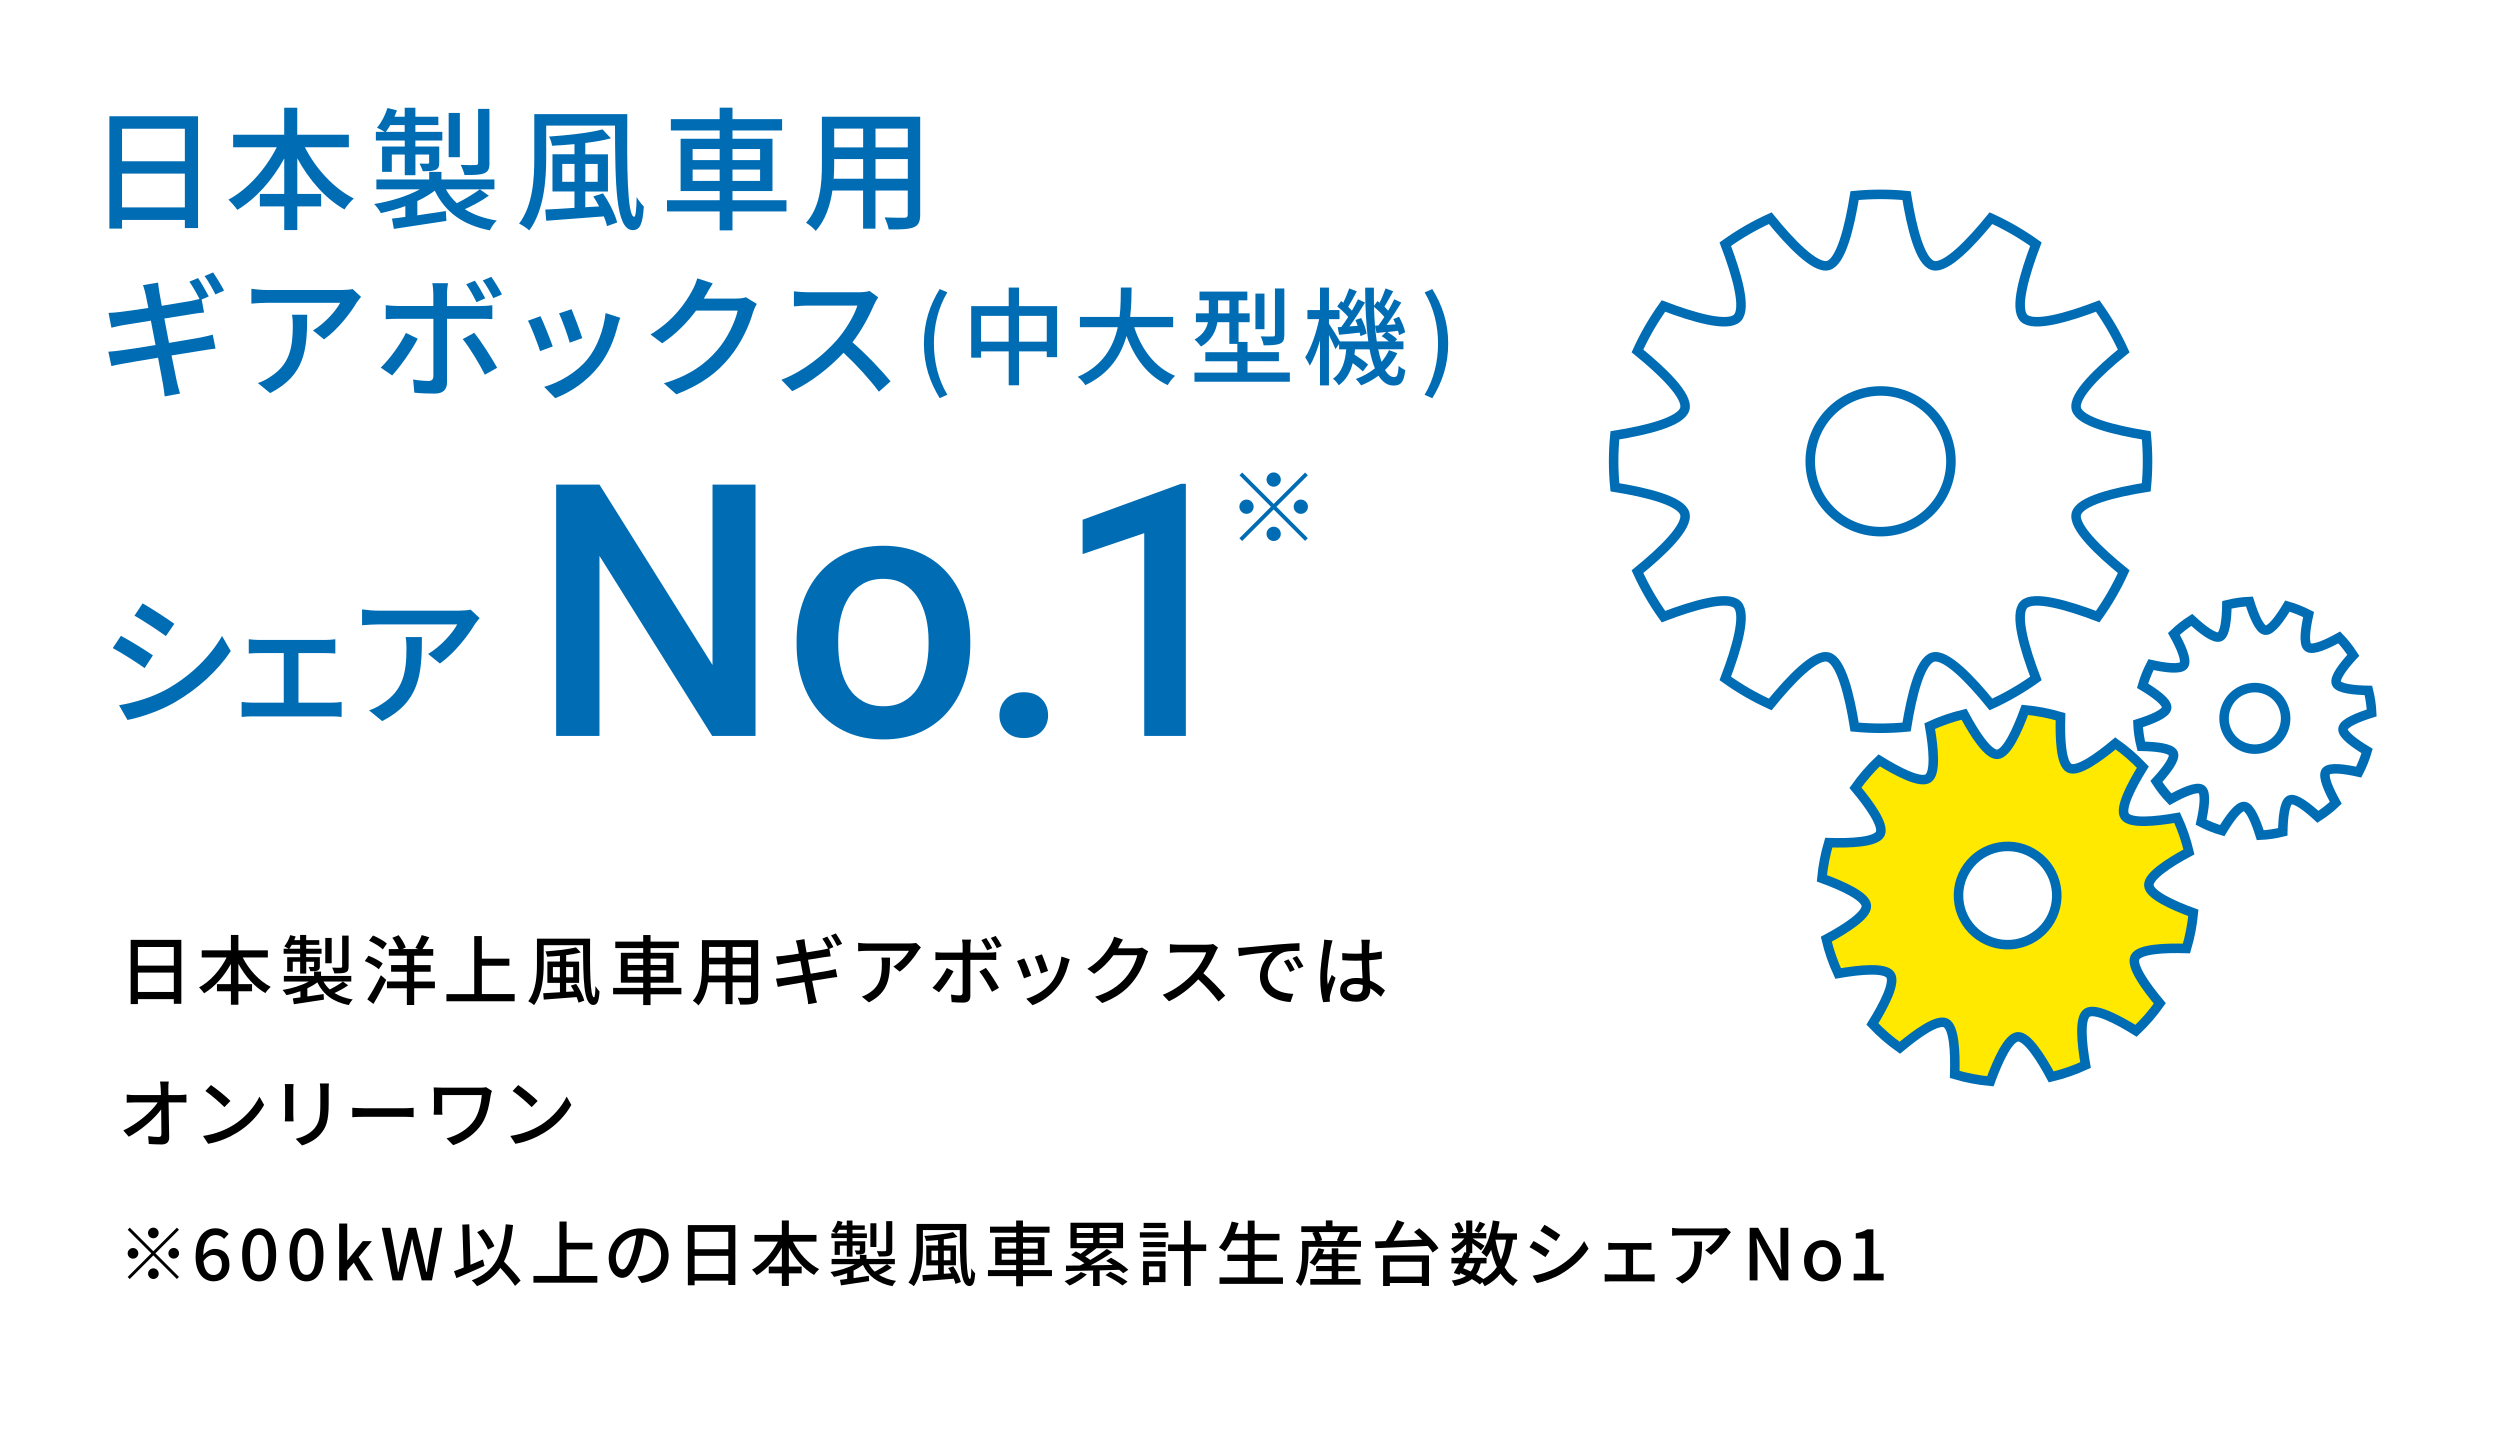 <?xml version="1.0" encoding="UTF-8"?><svg id="a" xmlns="http://www.w3.org/2000/svg" width="525" height="300" viewBox="0 0 525 300"><defs><style>.b{fill:#006cb4;}.c{fill:#ffe900;}.c,.d{stroke:#006cb4;stroke-miterlimit:10;stroke-width:2px;}.d{fill:none;}</style></defs><g><path class="b" d="M41.59,24.41v23.49h-2.77v-1.71h-13.19v1.82h-2.66V24.41h18.62Zm-15.96,2.63v6.83h13.19v-6.83h-13.19Zm13.19,16.52v-7.11h-13.19v7.11h13.19Z"/><path class="b" d="M64.02,30.91c2.27,4.51,6.08,8.65,10.28,10.78-.62,.53-1.54,1.6-1.96,2.3-4-2.27-7.45-6.22-9.91-10.75v7.48h5.01v2.63h-5.01v4.96h-2.74v-4.96h-5.12v-2.63h5.12v-7.45c-2.46,4.54-5.94,8.46-9.86,10.81-.42-.64-1.29-1.62-1.85-2.16,4.06-2.16,7.84-6.44,10.14-11h-9.16v-2.63h10.72v-5.66h2.74v5.66h10.84v2.63h-9.24Z"/><path class="b" d="M102.65,41.1c-1.51,1.09-3.42,2.1-5.04,2.83,1.82,1.15,4.06,1.96,6.72,2.38-.53,.45-1.18,1.43-1.46,2.07-5.71-1.12-9.44-3.89-11.56-8.34-1.04,.78-2.3,1.54-3.67,2.18v3c1.9-.28,3.98-.59,5.99-.9l.11,2.07c-3.92,.59-8.06,1.23-11.03,1.68l-.39-2.16c.81-.08,1.76-.22,2.8-.36v-2.27c-1.68,.62-3.44,1.12-5.15,1.46-.28-.56-.92-1.43-1.4-1.9,3.36-.53,7-1.65,9.6-3.08h-9.13v-2.07h11.09v-1.6h2.58v1.6h11.12v2.07h-10.19c.59,1.09,1.37,2.07,2.3,2.91,1.65-.81,3.61-2.02,4.84-2.91l1.88,1.34Zm-17.67-11.59h-6.05v-1.82h1.85c-.45-.31-1.18-.67-1.62-.87,.95-1.09,1.74-2.63,2.21-4.14l1.99,.5c-.17,.45-.34,.9-.53,1.34h2.16v-1.9h2.24v1.9h4.82v1.74h-4.82v1.43h5.66v1.82h-5.66v1.26h5.01v3.3c0,.9-.14,1.32-.78,1.6-.62,.28-1.48,.28-2.69,.28-.11-.5-.45-1.15-.67-1.6,.81,.03,1.46,.03,1.71,.03,.25-.03,.31-.08,.31-.28v-1.65h-2.88v4.34h-2.24v-4.34h-2.72v3.64h-2.04v-5.32h4.76v-1.26Zm0-1.82v-1.43h-3.02c-.31,.53-.62,1.01-.92,1.43h3.95Zm11.59,5.32h-2.35v-9.3h2.35v9.3Zm6.22,1.23c0,1.23-.25,1.79-1.12,2.16-.9,.34-2.21,.36-4.12,.36-.14-.64-.48-1.51-.81-2.13,1.4,.06,2.74,.06,3.16,.03,.39-.03,.5-.14,.5-.45v-11.34h2.38v11.37Z"/><path class="b" d="M131.73,23.96c-.08,10.61-.06,21.56,1.46,21.56,.31,0,.48-1.76,.5-4.14,.42,.73,1.06,1.54,1.51,1.99-.22,3.47-.73,4.96-2.3,4.96-3.67,0-3.7-9.94-3.75-21.95h-14.45v6.83c0,4.59-.45,11-3.56,15.18-.45-.45-1.51-1.15-2.13-1.43,2.94-3.89,3.19-9.52,3.19-13.75v-9.24h19.52Zm-5.12,16.63c1.32,1.88,2.58,4.45,3,6.13l-2.13,.76c-.14-.59-.36-1.29-.67-2.04-4.4,.34-8.9,.67-12.1,.92l-.2-2.35c1.68-.08,3.81-.2,6.13-.36v-3.44h-4.62v-7.81h4.62v-2.13c-1.6,.17-3.19,.25-4.7,.34-.08-.53-.36-1.46-.64-1.93,3.98-.28,8.62-.78,11.23-1.51l1.76,1.88c-1.51,.42-3.39,.73-5.38,.98v2.38h4.76v7.81h-4.76v3.3l2.91-.17c-.39-.73-.81-1.46-1.23-2.1l2.02-.64Zm-5.96-2.41v-3.75h-2.58v3.75h2.58Zm2.27-3.75v3.75h2.6v-3.75h-2.6Z"/><path class="b" d="M165.16,44.4h-11.34v3.98h-2.69v-3.98h-11.06v-2.35h11.06v-1.93h-8.2v-10.98h8.2v-1.74h-10.25v-2.38h10.25v-2.41h2.69v2.41h10.42v2.38h-10.42v1.74h8.4v10.98h-8.4v1.93h11.34v2.35Zm-19.71-10.78h5.68v-2.32h-5.68v2.32Zm5.68,4.37v-2.38h-5.68v2.38h5.68Zm2.69-6.69v2.32h5.8v-2.32h-5.8Zm5.8,4.31h-5.8v2.38h5.8v-2.38Z"/><path class="b" d="M193.24,45.04c0,1.51-.36,2.3-1.37,2.69-1.04,.42-2.66,.48-5.24,.45-.11-.7-.53-1.85-.87-2.52,1.79,.08,3.64,.06,4.17,.06,.5,0,.7-.17,.7-.7v-5.01h-6.78v8.01h-2.6v-8.01h-6.44c-.45,3.08-1.46,6.22-3.5,8.48-.39-.5-1.46-1.4-2.04-1.71,3.05-3.39,3.33-8.34,3.33-12.29v-9.97h20.64v20.52Zm-11.98-7.5v-4.14h-6.08v1.12c0,.95-.03,1.99-.11,3.02h6.19Zm-6.08-10.53v3.95h6.08v-3.95h-6.08Zm15.46,0h-6.78v3.95h6.78v-3.95Zm0,10.53v-4.14h-6.78v4.14h6.78Z"/><path class="b" d="M43.83,62.25l-1.48,.64,.5,2.74c-.5,.03-1.46,.17-2.24,.28-1.23,.2-3.58,.59-6.1,.98,.31,1.6,.64,3.39,.98,5.12,2.72-.45,5.21-.87,6.55-1.12,1.06-.22,1.99-.42,2.63-.62l.59,2.94c-.64,.06-1.65,.22-2.72,.39-1.46,.22-3.89,.62-6.52,1.04,.5,2.55,.92,4.62,1.09,5.38,.2,.81,.42,1.79,.7,2.63l-3.22,.59c-.14-.98-.22-1.88-.39-2.72-.11-.7-.53-2.83-1.01-5.4-3.05,.5-5.88,.98-7.2,1.23-1.12,.2-1.99,.36-2.6,.53l-.64-3.02c.7-.03,1.88-.17,2.66-.28,1.37-.17,4.23-.62,7.25-1.12-.34-1.74-.67-3.53-.98-5.12-2.58,.42-4.9,.78-5.88,.95-.84,.17-1.51,.31-2.41,.53l-.59-3.11c.78-.03,1.57-.08,2.44-.2,1.04-.11,3.36-.45,5.91-.84-.28-1.37-.48-2.41-.56-2.8-.17-.73-.34-1.37-.56-1.99l3.16-.53c.06,.53,.17,1.4,.28,2.04,.06,.34,.25,1.4,.5,2.83,2.58-.42,4.96-.81,6.05-1.01,.67-.14,1.34-.28,1.88-.42-.56-1.12-1.43-2.63-2.13-3.64l1.82-.76c.7,1.01,1.68,2.74,2.24,3.84Zm3.22-1.23l-1.82,.81c-.59-1.2-1.48-2.8-2.27-3.86l1.79-.76c.73,1.06,1.79,2.8,2.3,3.81Z"/><path class="b" d="M74.9,63.54c-1.2,2.04-3.86,5.6-6.86,7.73l-2.32-1.88c2.46-1.43,4.9-4.2,5.71-5.8h-15.34c-1.12,0-2.1,.08-3.3,.17v-3.11c1.04,.14,2.18,.25,3.3,.25h15.65c.62,0,1.88-.08,2.32-.2l1.76,1.65c-.25,.31-.7,.84-.92,1.18Zm-18.17,19.01l-2.58-2.1c.81-.28,1.79-.73,2.69-1.37,4-2.58,4.65-6.1,4.65-10.75,0-.76-.03-1.43-.17-2.24h3.19c0,7.31-.42,12.68-7.78,16.46Z"/><path class="b" d="M82.36,78.85l-2.41-1.65c1.85-1.74,4.17-4.96,5.29-7.28l2.49,1.2c-1.23,2.44-3.81,6.05-5.38,7.73Zm11.51-17.16v2.58h7.03c.73,0,1.76-.06,2.49-.17v2.91c-.81-.06-1.76-.06-2.46-.06h-7.06v13.33c0,1.51-.78,2.38-2.63,2.38-1.32,0-2.97-.06-4.23-.2l-.25-2.77c1.2,.22,2.46,.31,3.19,.31s1.04-.28,1.06-1.04v-12.01h-7.48c-.87,0-1.76,.03-2.52,.08v-2.94c.78,.08,1.62,.17,2.49,.17h7.5v-2.6c0-.67-.11-1.74-.22-2.18h3.3c-.08,.39-.22,1.57-.22,2.21Zm10.53,15.54l-2.58,1.46c-1.15-2.3-3.22-5.74-4.65-7.48l2.41-1.32c1.48,1.79,3.7,5.32,4.82,7.34Zm-2.49-14.59l-1.85,.81c-.56-1.15-1.4-2.69-2.16-3.75l1.82-.76c.7,1.01,1.62,2.6,2.18,3.7Zm3.5-.81l-1.82,.78c-.59-1.2-1.43-2.66-2.21-3.72l1.79-.76c.73,1.04,1.74,2.66,2.24,3.7Z"/><path class="b" d="M116.08,72.75l-2.66,.98c-.48-1.48-1.93-5.29-2.55-6.38l2.63-.95c.64,1.29,2.04,4.82,2.58,6.36Zm13.64-4.37c-.76,3-1.96,5.96-3.92,8.46-2.58,3.3-6.05,5.57-9.21,6.78l-2.32-2.38c3.16-.9,6.86-3.02,9.18-5.91,1.93-2.41,3.33-6.05,3.72-9.58l3.08,.98c-.25,.7-.42,1.2-.53,1.65Zm-7.45,2.63l-2.63,.95c-.34-1.32-1.6-4.82-2.24-6.16l2.63-.87c.5,1.18,1.88,4.84,2.24,6.08Z"/><path class="b" d="M148.2,62c-.11,.22-.25,.48-.39,.7h6.72c.78,0,1.57-.08,2.1-.28l2.3,1.4c-.28,.45-.59,1.15-.78,1.71-.76,2.69-2.41,6.44-4.93,9.52-2.58,3.19-5.96,5.74-11.2,7.76l-2.6-2.32c5.4-1.62,8.74-4.09,11.23-7,2.07-2.38,3.75-5.91,4.26-8.26h-8.74c-1.79,2.41-4.17,4.9-7.11,6.86l-2.46-1.85c4.87-2.91,7.48-6.8,8.79-9.27,.34-.56,.81-1.71,1.04-2.52l3.25,1.06c-.56,.84-1.15,1.93-1.46,2.49Z"/><path class="b" d="M183.6,63.9c-.98,2.3-2.63,5.46-4.59,7.98,2.88,2.46,6.27,6.08,8.01,8.2l-2.46,2.18c-1.85-2.52-4.65-5.6-7.42-8.18-3,3.19-6.78,6.19-10.78,8.06l-2.27-2.38c4.54-1.74,8.74-5.1,11.51-8.2,1.9-2.13,3.78-5.21,4.45-7.39h-10.28c-1.09,0-2.6,.14-3.05,.17v-3.16c.56,.08,2.18,.2,3.05,.2h10.39c1.04,0,1.96-.11,2.44-.28l1.82,1.34c-.2,.28-.62,.98-.81,1.46Z"/><path class="b" d="M194.02,72.15c0-4.41,1.23-8.06,3.31-11.45l1.61,.69c-1.93,3.23-2.82,7.01-2.82,10.75s.9,7.55,2.82,10.75l-1.61,.72c-2.08-3.41-3.31-7.01-3.31-11.47Z"/><path class="b" d="M221.99,64.29v10.71h-2.17v-1.21h-5.82v7.12h-2.17v-7.12h-5.8v1.32h-2.08v-10.82h7.88v-3.9h2.17v3.9h8Zm-10.17,7.46v-5.42h-5.8v5.42h5.8Zm8,0v-5.42h-5.82v5.42h5.82Z"/><path class="b" d="M238.19,68.72c1.52,4.66,4.35,8.45,8.58,10.21-.52,.45-1.21,1.32-1.55,1.95-4.19-1.95-6.9-5.58-8.65-10.33-1.14,4.05-3.56,7.93-8.65,10.33-.34-.56-1.01-1.3-1.59-1.75,5.33-2.33,7.5-6.36,8.4-10.42h-7.95v-2.15h8.33c.27-2.24,.25-4.39,.27-6.18h2.26c-.02,1.81-.04,3.96-.31,6.18h9.03v2.15h-8.18Z"/><path class="b" d="M270.87,78.24v1.93h-20.03v-1.93h9v-2.38h-6.72v-1.9h6.72v-1.75h-1.68v-4.55h-2.51c-.31,1.88-1.19,3.81-3.43,5.11-.27-.38-.99-1.17-1.37-1.46,1.81-1.03,2.53-2.33,2.82-3.65h-2.53v-1.86h2.71v-2.73h-1.95v-1.84h10.04v1.84h-1.84v2.73h2.33v1.86h-2.33v4.14h1.88v2.15h6.59v1.9h-6.59v2.38h8.87Zm-12.7-12.43v-2.73h-2.37v2.73h2.37Zm7.37,3.32h-1.9v-7.48h1.9v7.48Zm4.17,1.17c0,1.05-.2,1.57-.94,1.88-.72,.29-1.81,.34-3.4,.34-.09-.54-.36-1.37-.63-1.88,1.14,.04,2.24,.04,2.55,.02,.36,0,.45-.09,.45-.38v-9.7h1.97v9.72Z"/><path class="b" d="M293.43,74.17c-.65,1.34-1.5,2.51-2.58,3.54,.56,.96,1.21,1.48,1.93,1.48,.6,0,.83-.49,.94-2.37,.36,.38,.99,.74,1.39,.92-.31,2.51-.9,3.23-2.46,3.23-1.3,0-2.33-.76-3.16-2.08-1.1,.81-2.31,1.5-3.65,2.04-.25-.36-.74-1.01-1.12-1.34,1.52-.56,2.87-1.3,4.01-2.24-.47-1.12-.83-2.46-1.12-3.99h-3.05c-.04,.38-.09,.74-.13,1.1,1.05,.67,2.24,1.5,2.87,2.11l-1.1,1.43c-.47-.47-1.3-1.14-2.13-1.75-.47,1.88-1.34,3.49-2.93,4.66-.27-.43-.78-1.1-1.23-1.37,1.99-1.39,2.58-3.72,2.8-6.18h-1.5v-1.12l-.76,1.08c-.27-.69-.83-1.9-1.37-2.96v10.57h-1.88v-9.43c-.6,2.06-1.34,4.01-2.15,5.29-.22-.54-.67-1.32-.96-1.75,1.21-1.86,2.35-5.17,2.93-8.02h-2.46v-1.9h2.64v-4.73h1.88v4.73h2.22v1.9h-2.22v.96c.56,.81,1.86,2.93,2.31,3.72h5.96c-.47-3.27-.65-7.15-.67-11.29h1.84c-.02,1.3,0,2.58,.02,3.81l.72-.99c.16,.11,.29,.22,.45,.34,.47-.92,.96-2.13,1.25-3l1.61,.6c-.63,1.1-1.3,2.35-1.84,3.25,.29,.29,.58,.56,.78,.83,.49-.85,.94-1.68,1.28-2.4l1.48,.69c-.92,1.52-2.06,3.31-3.09,4.7l1.9-.13c-.16-.38-.31-.76-.49-1.1l1.21-.49c.58,1.05,1.14,2.4,1.28,3.27l-1.28,.58c-.04-.27-.13-.58-.22-.9-.78,.09-1.55,.16-2.26,.25,.74,.43,1.64,1.05,2.08,1.52l-.47,.45h1.79v1.66h-5.29c.2,.99,.43,1.88,.69,2.64,.65-.76,1.17-1.59,1.57-2.46l1.75,.65Zm-11.74-5.53c.47-.6,.94-1.32,1.43-2.08-.56-.69-1.5-1.57-2.31-2.2l.83-1.14c.16,.11,.29,.22,.45,.36,.47-.96,.94-2.15,1.25-3.02l1.59,.63c-.6,1.1-1.25,2.35-1.81,3.25,.29,.27,.56,.56,.78,.81,.49-.85,.94-1.68,1.28-2.4l1.48,.69c-.96,1.61-2.17,3.52-3.27,5l1.72-.11c-.13-.43-.31-.85-.47-1.23l1.21-.42c.54,1.03,1.03,2.42,1.14,3.27l-1.3,.54c-.02-.22-.09-.47-.16-.74-1.55,.18-3,.34-4.32,.45l-.29-1.59,.76-.04Zm7.77-.29c.4-.51,.83-1.14,1.25-1.79-.54-.65-1.39-1.48-2.17-2.11,.07,2.69,.27,5.13,.58,7.24h2.53c-.45-.38-1.01-.81-1.5-1.1l.94-.87-2.02,.22-.31-1.55,.69-.04Z"/><path class="b" d="M299.17,82.9c1.93-3.2,2.82-6.99,2.82-10.75s-.9-7.53-2.82-10.75l1.61-.69c2.11,3.38,3.34,7.03,3.34,11.45s-1.23,8.06-3.34,11.47l-1.61-.72Z"/></g><g><path class="b" d="M158.66,101.77v52.78h-9.1l-23.67-37.81v37.81h-9.1v-52.78h9.1l23.74,37.88v-37.88h9.03Z"/><path class="b" d="M167.29,135.37v-.83c0-2.83,.41-5.46,1.23-7.88,.82-2.43,2.01-4.54,3.57-6.34,1.56-1.8,3.47-3.2,5.73-4.21,2.26-1,4.81-1.5,7.67-1.5s5.44,.5,7.7,1.5c2.26,1,4.17,2.4,5.75,4.21,1.57,1.8,2.77,3.91,3.59,6.34,.82,2.43,1.23,5.06,1.23,7.88v.83c0,2.83-.41,5.45-1.23,7.87-.82,2.42-2.02,4.53-3.59,6.33-1.57,1.8-3.48,3.2-5.73,4.21-2.25,1-4.8,1.5-7.65,1.5s-5.44-.5-7.7-1.5c-2.26-1-4.17-2.4-5.75-4.21-1.57-1.8-2.77-3.91-3.59-6.33-.82-2.42-1.23-5.04-1.23-7.87Zm8.74-.83v.83c0,1.76,.18,3.43,.54,5,.36,1.57,.93,2.95,1.7,4.13,.77,1.18,1.76,2.11,2.97,2.79,1.21,.68,2.65,1.02,4.31,1.02s3.03-.34,4.22-1.02c1.2-.68,2.18-1.61,2.95-2.79,.77-1.18,1.35-2.56,1.72-4.13,.37-1.57,.56-3.24,.56-5v-.83c0-1.74-.19-3.39-.56-4.95-.38-1.56-.96-2.94-1.74-4.15-.79-1.21-1.78-2.16-2.97-2.85-1.2-.69-2.62-1.03-4.26-1.03s-3.06,.34-4.26,1.03c-1.2,.69-2.18,1.64-2.95,2.85-.77,1.21-1.34,2.59-1.7,4.15-.36,1.56-.54,3.21-.54,4.95Z"/><path class="b" d="M209.88,150.2c0-1.35,.46-2.5,1.38-3.43,.92-.93,2.16-1.4,3.73-1.4s2.85,.47,3.75,1.4c.91,.93,1.36,2.07,1.36,3.43s-.45,2.49-1.36,3.41c-.91,.92-2.16,1.38-3.75,1.38s-2.82-.46-3.73-1.38c-.92-.92-1.38-2.05-1.38-3.41Z"/><path class="b" d="M249.03,101.59v52.96h-8.74v-42.59l-12.94,4.39v-7.21l20.63-7.54h1.05Z"/></g><g><path d="M38.08,197.37v13.43h-1.58v-.98h-7.54v1.04h-1.52v-13.49h10.64Zm-9.12,1.5v3.91h7.54v-3.91h-7.54Zm7.54,9.44v-4.07h-7.54v4.07h7.54Z"/><path d="M50.98,201.08c1.3,2.58,3.47,4.95,5.87,6.16-.35,.3-.88,.91-1.12,1.31-2.29-1.3-4.26-3.55-5.67-6.15v4.27h2.87v1.5h-2.87v2.83h-1.57v-2.83h-2.93v-1.5h2.93v-4.26c-1.41,2.59-3.39,4.83-5.63,6.18-.24-.37-.74-.93-1.06-1.23,2.32-1.23,4.48-3.68,5.79-6.29h-5.23v-1.5h6.13v-3.23h1.57v3.23h6.19v1.5h-5.28Z"/><path d="M73.12,206.91c-.86,.62-1.95,1.2-2.88,1.62,1.04,.66,2.32,1.12,3.84,1.36-.3,.26-.67,.82-.83,1.18-3.26-.64-5.39-2.23-6.61-4.77-.59,.45-1.31,.88-2.1,1.25v1.71c1.09-.16,2.27-.34,3.42-.51l.06,1.18c-2.24,.34-4.61,.7-6.31,.96l-.22-1.23c.46-.05,1.01-.13,1.6-.21v-1.3c-.96,.35-1.97,.64-2.95,.83-.16-.32-.53-.82-.8-1.09,1.92-.3,4-.94,5.49-1.76h-5.22v-1.18h6.34v-.91h1.47v.91h6.35v1.18h-5.83c.34,.62,.79,1.18,1.31,1.66,.95-.46,2.07-1.15,2.77-1.66l1.07,.77Zm-10.1-6.63h-3.46v-1.04h1.06c-.26-.18-.67-.38-.93-.5,.54-.62,.99-1.5,1.26-2.37l1.14,.29c-.1,.26-.19,.51-.3,.77h1.23v-1.09h1.28v1.09h2.75v.99h-2.75v.82h3.23v1.04h-3.23v.72h2.87v1.89c0,.51-.08,.75-.45,.91-.35,.16-.85,.16-1.54,.16-.06-.29-.26-.66-.38-.91,.46,.02,.83,.02,.98,.02,.14-.02,.18-.05,.18-.16v-.94h-1.65v2.48h-1.28v-2.48h-1.55v2.08h-1.17v-3.04h2.72v-.72Zm0-1.04v-.82h-1.73c-.18,.3-.35,.58-.53,.82h2.26Zm6.63,3.04h-1.34v-5.31h1.34v5.31Zm3.55,.7c0,.7-.14,1.02-.64,1.23-.51,.19-1.26,.21-2.35,.21-.08-.37-.27-.86-.46-1.22,.8,.03,1.57,.03,1.81,.02,.22-.02,.29-.08,.29-.26v-6.48h1.36v6.5Z"/><path d="M79.56,203.55c-.62-.56-1.91-1.3-2.95-1.73l.78-1.12c1.02,.4,2.34,1.09,2.99,1.62l-.83,1.23Zm-2.42,6.31c.82-1.23,1.97-3.25,2.85-5.07l1.12,.98c-.78,1.66-1.79,3.57-2.69,5.06l-1.28-.96Zm1.18-13.41c1.01,.42,2.3,1.12,2.93,1.7l-.85,1.22c-.62-.58-1.87-1.36-2.9-1.82l.82-1.09Zm13.01,11.08h-4.35v3.52h-1.54v-3.52h-4.18v-1.42h4.18v-2.05h-3.31v-1.39h3.31v-1.98h-3.79v-1.39h2.05c-.27-.7-.8-1.65-1.31-2.37l1.33-.54c.62,.78,1.26,1.87,1.49,2.59l-.74,.32h3.41l-.66-.22c.46-.75,1.06-1.89,1.34-2.72l1.58,.48c-.45,.88-.98,1.79-1.42,2.47h2.26v1.39h-4v1.98h3.46v1.39h-3.46v2.05h4.35v1.42Z"/><path d="M108.08,208.77v1.5h-14.33v-1.5h5.84v-12.2h1.6v4.75h5.78v1.49h-5.78v5.95h6.88Z"/><path d="M123.92,197.11c-.05,6.07-.03,12.33,.83,12.33,.18,0,.27-1.01,.29-2.37,.24,.42,.61,.88,.86,1.14-.13,1.98-.42,2.83-1.31,2.83-2.1,0-2.11-5.68-2.15-12.55h-8.26v3.91c0,2.62-.26,6.29-2.03,8.68-.26-.26-.86-.66-1.22-.82,1.68-2.23,1.83-5.44,1.83-7.86v-5.28h11.16Zm-2.93,9.51c.75,1.07,1.47,2.55,1.71,3.51l-1.22,.43c-.08-.34-.21-.74-.38-1.17-2.51,.19-5.09,.38-6.91,.53l-.11-1.34c.96-.05,2.18-.11,3.51-.21v-1.97h-2.64v-4.47h2.64v-1.22c-.91,.1-1.83,.14-2.69,.19-.05-.3-.21-.83-.37-1.1,2.27-.16,4.93-.45,6.42-.86l1.01,1.07c-.86,.24-1.94,.42-3.07,.56v1.36h2.72v4.47h-2.72v1.89l1.67-.1c-.22-.42-.46-.83-.7-1.2l1.15-.37Zm-3.41-1.38v-2.15h-1.47v2.15h1.47Zm1.3-2.15v2.15h1.49v-2.15h-1.49Z"/><path d="M143.09,208.8h-6.48v2.27h-1.54v-2.27h-6.32v-1.34h6.32v-1.1h-4.69v-6.27h4.69v-.99h-5.86v-1.36h5.86v-1.38h1.54v1.38h5.95v1.36h-5.95v.99h4.8v6.27h-4.8v1.1h6.48v1.34Zm-11.27-6.16h3.25v-1.33h-3.25v1.33Zm3.25,2.5v-1.36h-3.25v1.36h3.25Zm1.54-3.83v1.33h3.31v-1.33h-3.31Zm3.31,2.46h-3.31v1.36h3.31v-1.36Z"/><path d="M159.21,209.17c0,.86-.21,1.31-.79,1.54-.59,.24-1.52,.27-2.99,.26-.06-.4-.3-1.06-.5-1.44,1.02,.05,2.08,.03,2.38,.03,.29,0,.4-.1,.4-.4v-2.87h-3.87v4.58h-1.49v-4.58h-3.68c-.26,1.76-.83,3.55-2,4.85-.22-.29-.83-.8-1.17-.98,1.75-1.94,1.91-4.77,1.91-7.03v-5.7h11.8v11.73Zm-6.85-4.29v-2.37h-3.47v.64c0,.54-.02,1.14-.06,1.73h3.54Zm-3.47-6.02v2.26h3.47v-2.26h-3.47Zm8.83,0h-3.87v2.26h3.87v-2.26Zm0,6.02v-2.37h-3.87v2.37h3.87Z"/><path d="M175.01,198.89l-.85,.37,.29,1.57c-.29,.02-.83,.1-1.28,.16-.7,.11-2.05,.34-3.49,.56,.18,.91,.37,1.94,.56,2.93,1.55-.26,2.98-.5,3.75-.64,.61-.13,1.14-.24,1.5-.35l.34,1.68c-.37,.03-.94,.13-1.55,.22-.83,.13-2.22,.35-3.73,.59,.29,1.46,.53,2.64,.62,3.07,.11,.46,.24,1.02,.4,1.5l-1.84,.34c-.08-.56-.13-1.07-.22-1.55-.06-.4-.3-1.62-.58-3.09-1.75,.29-3.36,.56-4.11,.7-.64,.11-1.14,.21-1.49,.3l-.37-1.73c.4-.02,1.07-.1,1.52-.16,.78-.1,2.42-.35,4.15-.64-.19-.99-.38-2.02-.56-2.93-1.47,.24-2.8,.45-3.36,.54-.48,.1-.86,.18-1.38,.3l-.34-1.78c.45-.02,.9-.05,1.39-.11,.59-.06,1.92-.26,3.38-.48-.16-.78-.27-1.38-.32-1.6-.1-.42-.19-.78-.32-1.14l1.81-.3c.03,.3,.1,.8,.16,1.17,.03,.19,.14,.8,.29,1.62,1.47-.24,2.83-.46,3.46-.58,.38-.08,.77-.16,1.07-.24-.32-.64-.82-1.5-1.22-2.08l1.04-.43c.4,.58,.96,1.57,1.28,2.19Zm1.84-.7l-1.04,.46c-.34-.69-.85-1.6-1.3-2.21l1.02-.43c.42,.61,1.02,1.6,1.31,2.18Z"/><path d="M192.85,199.63c-.69,1.17-2.21,3.2-3.92,4.42l-1.33-1.07c1.41-.82,2.8-2.4,3.27-3.31h-8.77c-.64,0-1.2,.05-1.89,.1v-1.78c.59,.08,1.25,.14,1.89,.14h8.95c.35,0,1.07-.05,1.33-.11l1.01,.94c-.14,.18-.4,.48-.53,.67Zm-10.39,10.87l-1.47-1.2c.46-.16,1.02-.42,1.54-.78,2.29-1.47,2.66-3.49,2.66-6.15,0-.43-.02-.82-.1-1.28h1.82c0,4.18-.24,7.25-4.45,9.41Z"/><path d="M197.19,208.38l-1.38-.94c1.06-.99,2.38-2.83,3.02-4.16l1.42,.69c-.7,1.39-2.18,3.46-3.07,4.42Zm6.58-9.81v1.47h4.02c.42,0,1.01-.03,1.42-.1v1.66c-.46-.03-1.01-.03-1.41-.03h-4.03v7.62c0,.86-.45,1.36-1.5,1.36-.75,0-1.7-.03-2.42-.11l-.14-1.58c.69,.13,1.41,.18,1.83,.18s.59-.16,.61-.59v-6.87h-4.27c-.5,0-1.01,.02-1.44,.05v-1.68c.45,.05,.93,.1,1.42,.1h4.29v-1.49c0-.38-.06-.99-.13-1.25h1.89c-.05,.22-.13,.9-.13,1.26Zm6.02,8.88l-1.47,.83c-.66-1.31-1.84-3.28-2.66-4.27l1.38-.75c.85,1.02,2.11,3.04,2.75,4.19Zm-1.42-8.34l-1.06,.46c-.32-.66-.8-1.54-1.23-2.15l1.04-.43c.4,.58,.93,1.49,1.25,2.11Zm2-.46l-1.04,.45c-.34-.69-.82-1.52-1.26-2.13l1.02-.43c.42,.59,.99,1.52,1.28,2.11Z"/><path d="M216.56,204.89l-1.52,.56c-.27-.85-1.1-3.02-1.46-3.65l1.5-.54c.37,.74,1.17,2.75,1.47,3.63Zm7.79-2.5c-.43,1.71-1.12,3.41-2.24,4.83-1.47,1.89-3.46,3.19-5.27,3.87l-1.33-1.36c1.81-.51,3.92-1.73,5.25-3.38,1.1-1.38,1.9-3.46,2.13-5.47l1.76,.56c-.14,.4-.24,.69-.3,.94Zm-4.26,1.5l-1.5,.54c-.19-.75-.91-2.75-1.28-3.52l1.5-.5c.29,.67,1.07,2.77,1.28,3.47Z"/><path d="M235,198.75c-.06,.13-.14,.27-.22,.4h3.84c.45,0,.9-.05,1.2-.16l1.31,.8c-.16,.26-.34,.66-.45,.98-.43,1.54-1.38,3.68-2.82,5.44-1.47,1.82-3.41,3.28-6.4,4.43l-1.49-1.33c3.09-.93,4.99-2.34,6.42-4,1.18-1.36,2.15-3.38,2.43-4.72h-4.99c-1.02,1.38-2.38,2.8-4.07,3.92l-1.41-1.06c2.79-1.67,4.27-3.89,5.03-5.3,.19-.32,.46-.98,.59-1.44l1.86,.61c-.32,.48-.66,1.1-.83,1.42Z"/><path d="M255.33,199.83c-.56,1.31-1.5,3.12-2.62,4.56,1.65,1.41,3.59,3.47,4.58,4.69l-1.41,1.25c-1.06-1.44-2.66-3.2-4.24-4.67-1.71,1.83-3.87,3.54-6.16,4.61l-1.3-1.36c2.59-.99,4.99-2.91,6.58-4.69,1.09-1.22,2.16-2.98,2.54-4.23h-5.88c-.62,0-1.49,.08-1.74,.1v-1.81c.32,.05,1.25,.11,1.74,.11h5.94c.59,0,1.12-.06,1.39-.16l1.04,.77c-.11,.16-.35,.56-.46,.83Z"/><path d="M261.51,198.97c1.17-.11,4.02-.38,6.96-.64,1.71-.14,3.31-.24,4.42-.27v1.62c-.9,0-2.29,.02-3.12,.22-2.13,.64-3.54,2.93-3.54,4.82,0,2.91,2.72,3.89,5.36,4l-.58,1.71c-3.14-.16-6.42-1.84-6.42-5.36,0-2.42,1.42-4.35,2.72-5.2-1.62,.16-5.35,.54-7.14,.93l-.16-1.74c.61-.02,1.17-.05,1.49-.08Zm10.39,4.69l-.99,.45c-.38-.82-.8-1.55-1.28-2.24l.96-.42c.38,.56,.98,1.54,1.31,2.21Zm1.83-.72l-.98,.46c-.42-.82-.83-1.52-1.34-2.21l.96-.43c.38,.54,1.01,1.5,1.36,2.18Z"/><path d="M279.49,198.73c-.27,1.3-.78,4.63-.78,6.34,0,.58,.03,1.12,.13,1.71,.22-.66,.58-1.46,.83-2.05l.8,.62c-.43,1.22-.98,2.85-1.15,3.67-.05,.22-.08,.54-.08,.74,.02,.16,.03,.4,.05,.59l-1.42,.11c-.34-1.14-.62-2.91-.62-5.09,0-2.37,.51-5.43,.7-6.71,.05-.4,.11-.91,.13-1.33l1.75,.16c-.1,.29-.26,.94-.32,1.23Zm8.08-.38c-.02,.4-.03,1.09-.05,1.82,.94-.08,1.84-.21,2.66-.37v1.55c-.83,.13-1.73,.24-2.66,.3,.02,1.6,.13,3.04,.18,4.27,1.33,.53,2.35,1.34,3.15,2.06l-.86,1.34c-.75-.7-1.49-1.31-2.22-1.78v.08c0,1.47-.7,2.74-2.93,2.74s-3.42-.9-3.42-2.43,1.26-2.56,3.41-2.56c.45,0,.88,.03,1.3,.1-.06-1.12-.13-2.5-.16-3.75-.45,.02-.9,.03-1.34,.03-.93,0-1.81-.05-2.74-.11l-.02-1.5c.91,.1,1.81,.14,2.77,.14,.45,0,.88-.02,1.33-.03v-1.89c0-.27-.05-.72-.1-1.02h1.81c-.05,.32-.08,.67-.1,.99Zm-2.95,10.55c1.18,0,1.55-.61,1.55-1.62v-.43c-.48-.14-.98-.22-1.49-.22-1.07,0-1.83,.46-1.83,1.15,0,.75,.74,1.12,1.76,1.12Z"/><path d="M35.35,228.57c0,.38,.02,.85,.02,1.39h2.29c.46,0,1.15-.06,1.49-.11v1.68c-.43-.02-1.01-.03-1.41-.03h-2.34c.05,2.37,.11,5.33,.13,7.4,0,.93-.54,1.44-1.62,1.44-.88,0-1.81-.05-2.66-.1l-.13-1.65c.74,.11,1.62,.18,2.19,.18,.43,0,.59-.21,.59-.64,0-1.2-.02-3.2-.05-5.15-1.38,1.87-4.08,4.29-6.8,5.73l-1.15-1.31c3.18-1.52,5.94-4,7.22-5.89h-4.88c-.56,0-1.1,.02-1.63,.05v-1.7c.45,.06,1.09,.11,1.6,.11h5.59c-.02-.53-.03-1.01-.05-1.39-.03-.64-.08-1.07-.14-1.46h1.83c-.06,.46-.1,.99-.08,1.46Z"/><path d="M48.93,236.32c2.58-1.58,4.58-3.99,5.55-6.03l.98,1.74c-1.15,2.08-3.12,4.26-5.62,5.79-1.62,.99-3.65,1.94-6.13,2.38l-1.07-1.65c2.67-.4,4.75-1.3,6.29-2.24Zm-.54-5.12l-1.26,1.3c-.83-.85-2.82-2.59-4-3.39l1.17-1.25c1.12,.75,3.2,2.42,4.1,3.35Z"/><path d="M61.59,228.83v5.36c0,.42,.03,.98,.06,1.3h-1.84c.02-.27,.06-.83,.06-1.3v-5.36c0-.29-.02-.85-.06-1.18h1.84c-.03,.34-.06,.74-.06,1.18Zm7.43,.16v2.85c0,3.67-.58,5.03-1.76,6.37-1.04,1.22-2.66,1.95-3.83,2.34l-1.33-1.39c1.52-.38,2.85-.99,3.84-2.08,1.12-1.28,1.33-2.53,1.33-5.33v-2.75c0-.58-.05-1.06-.1-1.47h1.9c-.03,.42-.06,.9-.06,1.47Z"/><path d="M76.36,232.73h8.71c.77,0,1.39-.06,1.79-.1v1.98c-.35-.02-1.09-.08-1.79-.08h-8.71c-.88,0-1.84,.03-2.38,.08v-1.98c.53,.03,1.52,.1,2.38,.1Z"/><path d="M103.05,229.96c-.29,1.81-.64,4.1-1.82,5.97-1.31,2.06-3.51,3.68-6.07,4.55l-1.39-1.42c2.26-.58,4.63-1.95,5.92-3.97,.86-1.38,1.33-3.3,1.49-5.12h-8.32v2.98c0,.22,0,.7,.05,1.15h-1.84c.03-.43,.06-.8,.06-1.15v-3.41c0-.38-.03-.8-.06-1.18,.45,.03,1.1,.05,1.81,.05h7.97c.43,0,.9-.02,1.23-.1l1.23,.78c-.1,.19-.22,.7-.26,.88Z"/><path d="M113.45,236.32c2.58-1.58,4.58-3.99,5.55-6.03l.98,1.74c-1.15,2.08-3.12,4.26-5.62,5.79-1.62,.99-3.65,1.94-6.13,2.38l-1.07-1.65c2.67-.4,4.75-1.3,6.29-2.24Zm-.54-5.12l-1.26,1.3c-.83-.85-2.82-2.59-4-3.39l1.17-1.25c1.12,.75,3.2,2.42,4.1,3.35Z"/><path d="M37.15,257.81l.43,.44-4.95,4.95,4.95,4.95-.43,.44-4.95-4.95-4.96,4.96-.43-.44,4.96-4.96-4.95-4.95,.43-.44,4.95,4.95,4.95-4.95Zm-9.22,6.51c-.62,0-1.12-.51-1.12-1.12s.51-1.12,1.12-1.12,1.12,.51,1.12,1.12-.51,1.12-1.12,1.12Zm3.15-5.4c0-.61,.51-1.12,1.12-1.12s1.12,.51,1.12,1.12-.51,1.12-1.12,1.12-1.12-.51-1.12-1.12Zm2.25,8.55c0,.61-.51,1.12-1.12,1.12s-1.12-.51-1.12-1.12,.51-1.12,1.12-1.12,1.12,.51,1.12,1.12Zm3.15-5.4c.62,0,1.12,.51,1.12,1.12s-.51,1.12-1.12,1.12-1.12-.51-1.12-1.12,.51-1.12,1.12-1.12Z"/><path d="M41.08,263.88c0-4.23,1.98-5.94,4.17-5.94,1.23,0,2.13,.52,2.76,1.18l-.95,1.05c-.4-.48-1.08-.81-1.74-.81-1.4,0-2.57,1.05-2.64,4.2,.65-.79,1.61-1.29,2.4-1.29,1.84,0,3.1,1.1,3.1,3.31s-1.5,3.5-3.3,3.5c-2.1,0-3.81-1.67-3.81-5.21Zm1.65,.96c.18,2,.98,2.92,2.15,2.92,.96,0,1.72-.81,1.72-2.17s-.66-2.05-1.83-2.05c-.61,0-1.38,.34-2.04,1.3Z"/><path d="M50.85,263.48c0-3.61,1.38-5.53,3.57-5.53s3.57,1.93,3.57,5.53-1.36,5.61-3.57,5.61-3.57-2-3.57-5.61Zm5.49,0c0-3.09-.79-4.17-1.92-4.17s-1.92,1.08-1.92,4.17,.79,4.24,1.92,4.24,1.92-1.15,1.92-4.24Z"/><path d="M60.79,263.48c0-3.61,1.38-5.53,3.57-5.53s3.57,1.93,3.57,5.53-1.36,5.61-3.57,5.61-3.57-2-3.57-5.61Zm5.49,0c0-3.09-.79-4.17-1.92-4.17s-1.92,1.08-1.92,4.17,.79,4.24,1.92,4.24,1.92-1.15,1.92-4.24Z"/><path d="M71.22,256.94h1.7v7.69h.06l3.2-3.99h1.92l-2.79,3.36,3.1,4.89h-1.88l-2.23-3.73-1.38,1.59v2.15h-1.7v-11.95Z"/><path d="M80.19,257.84h1.78l1.04,5.76c.2,1.17,.39,2.35,.58,3.54h.06c.24-1.19,.49-2.37,.75-3.54l1.42-5.76h1.54l1.42,5.76c.25,1.15,.5,2.34,.75,3.54h.08c.18-1.2,.38-2.38,.55-3.54l1.05-5.76h1.67l-2.17,11.05h-2.15l-1.48-6.13c-.2-.87-.36-1.69-.51-2.53h-.06c-.17,.84-.34,1.67-.52,2.53l-1.46,6.13h-2.1l-2.25-11.05Z"/><path d="M101.76,265.83c-2.04,.93-4.25,1.87-5.91,2.58l-.51-1.45c.57-.21,1.27-.48,2.04-.78l-.29-9.01,1.46-.06,.25,8.49c.87-.36,1.75-.73,2.62-1.11l.33,1.35Zm6.4,4.21c-.64-1.01-1.91-2.49-3.1-3.79-1.12,1.67-2.7,2.92-4.88,3.85-.2-.3-.77-.94-1.12-1.23,4.98-1.85,6.54-5.46,7.15-11.77l1.53,.15c-.34,3.15-.9,5.67-1.91,7.68,1.28,1.32,2.78,2.93,3.5,3.99l-1.17,1.12Zm-5.68-7.63c-.39-1.02-1.35-2.58-2.28-3.67l1.28-.62c.97,1.08,1.92,2.54,2.35,3.57l-1.35,.72Z"/><path d="M125.44,267.95v1.41h-13.42v-1.41h5.47v-11.43h1.5v4.46h5.42v1.4h-5.42v5.58h6.45Z"/><path d="M134.75,269.46l-.88-1.41c.51-.04,.96-.12,1.33-.21,1.92-.44,3.63-1.84,3.63-4.26,0-2.17-1.32-3.9-3.63-4.19-.21,1.35-.46,2.81-.9,4.21-.9,3.06-2.14,4.75-3.63,4.75s-2.85-1.65-2.85-4.15c0-3.36,2.94-6.24,6.71-6.24s5.88,2.52,5.88,5.65-2.01,5.31-5.65,5.83Zm-4.04-2.88c.67,0,1.38-.98,2.07-3.29,.38-1.19,.64-2.55,.83-3.87-2.7,.44-4.28,2.77-4.28,4.63,0,1.72,.74,2.52,1.38,2.52Z"/><path d="M154.42,257.27v12.58h-1.48v-.92h-7.07v.98h-1.42v-12.64h9.97Zm-8.55,1.41v3.66h7.07v-3.66h-7.07Zm7.07,8.85v-3.81h-7.07v3.81h7.07Z"/><path d="M166.52,260.75c1.21,2.42,3.25,4.63,5.5,5.77-.33,.28-.83,.85-1.05,1.23-2.14-1.22-3.99-3.33-5.31-5.76v4h2.69v1.41h-2.69v2.65h-1.47v-2.65h-2.75v-1.41h2.75v-3.99c-1.32,2.43-3.18,4.53-5.28,5.79-.22-.35-.69-.87-.99-1.16,2.17-1.15,4.2-3.45,5.43-5.89h-4.91v-1.41h5.75v-3.03h1.47v3.03h5.8v1.41h-4.95Z"/><path d="M187.29,266.21c-.81,.58-1.83,1.12-2.7,1.51,.98,.62,2.17,1.05,3.6,1.27-.29,.24-.63,.77-.78,1.11-3.06-.6-5.05-2.08-6.19-4.47-.56,.42-1.23,.83-1.97,1.17v1.6c1.02-.15,2.13-.31,3.21-.48l.06,1.11c-2.1,.32-4.32,.66-5.91,.9l-.21-1.16c.44-.04,.95-.12,1.5-.19v-1.21c-.9,.33-1.84,.6-2.76,.78-.15-.3-.5-.77-.75-1.02,1.8-.29,3.75-.88,5.14-1.65h-4.89v-1.11h5.94v-.85h1.38v.85h5.96v1.11h-5.46c.32,.58,.74,1.11,1.23,1.56,.88-.44,1.93-1.08,2.59-1.56l1,.72Zm-9.46-6.21h-3.24v-.98h.99c-.24-.17-.63-.36-.87-.46,.51-.58,.93-1.41,1.18-2.22l1.06,.27c-.09,.24-.18,.48-.28,.72h1.15v-1.02h1.2v1.02h2.58v.93h-2.58v.76h3.03v.98h-3.03v.67h2.68v1.77c0,.48-.07,.71-.42,.85-.33,.15-.79,.15-1.44,.15-.06-.27-.24-.61-.36-.85,.44,.02,.78,.02,.92,.02,.13-.02,.17-.04,.17-.15v-.89h-1.54v2.33h-1.2v-2.33h-1.46v1.95h-1.09v-2.85h2.55v-.67Zm0-.98v-.76h-1.62c-.16,.28-.33,.54-.49,.76h2.11Zm6.21,2.85h-1.26v-4.98h1.26v4.98Zm3.33,.66c0,.66-.13,.96-.6,1.16-.48,.18-1.18,.19-2.2,.19-.08-.34-.25-.81-.44-1.14,.75,.03,1.47,.03,1.7,.01,.21-.01,.27-.07,.27-.24v-6.07h1.28v6.09Z"/><path d="M202.93,257.03c-.04,5.68-.03,11.55,.78,11.55,.17,0,.25-.94,.27-2.22,.23,.39,.57,.82,.81,1.06-.12,1.86-.39,2.65-1.23,2.65-1.96,0-1.98-5.32-2.01-11.76h-7.74v3.66c0,2.46-.24,5.89-1.91,8.13-.24-.24-.81-.61-1.14-.76,1.58-2.08,1.71-5.1,1.71-7.36v-4.95h10.45Zm-2.74,8.91c.7,1,1.38,2.38,1.6,3.28l-1.14,.4c-.08-.31-.2-.69-.36-1.09-2.35,.18-4.77,.36-6.48,.5l-.11-1.26c.9-.04,2.04-.1,3.29-.19v-1.84h-2.47v-4.19h2.47v-1.14c-.86,.09-1.71,.14-2.52,.18-.04-.29-.2-.78-.35-1.04,2.13-.15,4.62-.42,6.01-.81l.95,1c-.81,.23-1.81,.39-2.88,.52v1.27h2.55v4.19h-2.55v1.77l1.56-.09c-.21-.39-.43-.78-.66-1.12l1.08-.34Zm-3.2-1.29v-2.01h-1.38v2.01h1.38Zm1.21-2.01v2.01h1.4v-2.01h-1.4Z"/><path d="M220.91,267.98h-6.08v2.13h-1.44v-2.13h-5.92v-1.26h5.92v-1.04h-4.4v-5.88h4.4v-.93h-5.49v-1.27h5.49v-1.29h1.44v1.29h5.58v1.27h-5.58v.93h4.5v5.88h-4.5v1.04h6.08v1.26Zm-10.56-5.77h3.04v-1.25h-3.04v1.25Zm3.04,2.34v-1.27h-3.04v1.27h3.04Zm1.44-3.58v1.25h3.11v-1.25h-3.11Zm3.11,2.31h-3.11v1.27h3.11v-1.27Z"/><path d="M228.25,267.63c-.96,.88-2.43,1.78-3.64,2.34-.24-.24-.74-.72-1.05-.92,1.25-.48,2.62-1.19,3.42-1.92l1.27,.5Zm7.62-.24c-.21-.22-.5-.46-.83-.73-1.36,.04-2.76,.09-4.11,.12v3.28h-1.38v-3.25c-2.16,.06-4.14,.09-5.67,.12l-.04-1.15c.84,0,1.84,0,2.94-.02,.3-.15,.62-.31,.95-.48-.76-.58-1.88-1.26-2.8-1.73l.99-.75c.32,.15,.65,.33,.99,.51,.5-.36,1.02-.78,1.47-1.19h-3.58v-5.34h11.04v5.34h-5.67l.06,.03c-.74,.61-1.59,1.24-2.34,1.72,.39,.24,.77,.48,1.07,.71,1.29-.75,2.56-1.59,3.46-2.29l1.2,.67c-1.33,.93-3.04,1.95-4.61,2.76,1.49-.02,3.09-.05,4.68-.08-.47-.31-.95-.6-1.4-.85l1.02-.66c1.26,.68,2.85,1.74,3.64,2.52l-1.08,.73Zm-9.76-8.46h3.45v-1.05h-3.45v1.05Zm0,2.11h3.45v-1.09h-3.45v1.09Zm8.35-3.16h-3.55v1.05h3.55v-1.05Zm0,2.07h-3.55v1.09h3.55v-1.09Zm-1.3,7.11c1.18,.57,2.77,1.45,3.62,2.08l-1.07,.81c-.76-.63-2.33-1.56-3.57-2.17l1.02-.72Z"/><path d="M245.36,259.89h-5.99v-1.11h5.99v1.11Zm-.62,9.36h-3.46v.63h-1.23v-5.04h4.7v4.41Zm-4.67-8.43h4.71v1.08h-4.71v-1.08Zm0,1.99h4.71v1.1h-4.71v-1.1Zm4.72-4.92h-4.63v-1.09h4.63v1.09Zm-3.52,8.07v2.16h2.22v-2.16h-2.22Zm12.03-3.24h-3.24v7.33h-1.41v-7.33h-3.35v-1.38h3.35v-5h1.41v5h3.24v1.38Z"/><path d="M269.42,268.26v1.35h-13.32v-1.35h5.94v-3.45h-4.28v-1.33h4.28v-3h-3.33c-.46,.9-.96,1.69-1.48,2.32-.29-.24-.9-.64-1.28-.84,1.21-1.27,2.16-3.33,2.71-5.43l1.44,.33c-.23,.76-.5,1.53-.78,2.25h2.71v-2.79h1.44v2.79h5.22v1.36h-5.22v3h4.67v1.33h-4.67v3.45h5.94Z"/><path d="M285.8,260.61v1.22h-11.01v1.15c0,2.01-.25,5.05-1.6,7.06-.22-.24-.79-.74-1.07-.89,1.2-1.84,1.33-4.41,1.33-6.18v-2.37h2.81c-.12-.51-.39-1.2-.68-1.74l.54-.13h-2.85v-1.22h5.16v-1.23h1.39v1.23h5.22v1.22h-2.13l.2,.04c-.38,.65-.75,1.32-1.07,1.83h3.75Zm-4.77,7.98h4.69v1.19h-10.56v-1.19h4.5v-1.65h-3.27v-1.08h3.27v-1.38h-2.56c-.32,.51-.67,.96-1.02,1.32-.25-.19-.79-.52-1.11-.67,.83-.73,1.51-1.88,1.9-3.02l1.25,.29c-.12,.33-.25,.66-.4,.98h1.95v-1.23h1.37v1.23h3.84v1.11h-3.84v1.38h3.43v1.08h-3.43v1.65Zm-4.08-9.85c.32,.55,.6,1.24,.69,1.72l-.54,.15h4.03l-.38-.12c.23-.5,.51-1.19,.69-1.75h-4.5Z"/><path d="M298.05,257.93c1.48,1.2,3.25,2.92,4.03,4.18l-1.23,.93c-.24-.42-.58-.9-1-1.4-4,.19-8.23,.36-11,.48l-.1-1.41,2.26-.08c.87-1.32,1.8-3.06,2.37-4.42l1.56,.54c-.66,1.26-1.48,2.65-2.26,3.82,1.88-.08,3.95-.15,6-.24-.57-.57-1.16-1.12-1.72-1.6l1.09-.81Zm-7.6,5.7h9.64v6.42h-1.5v-.62h-6.72v.63h-1.42v-6.43Zm1.42,1.33v3.12h6.72v-3.12h-6.72Z"/><path d="M317.71,260.33c-.34,2.32-.87,4.24-1.74,5.8,.7,1.19,1.62,2.13,2.77,2.73-.32,.27-.76,.81-.97,1.2-1.08-.65-1.95-1.53-2.66-2.62-.85,1.09-1.95,1.98-3.33,2.68-.1-.23-.31-.58-.52-.88l-.5,.51c-.42-.38-1-.76-1.67-1.15-.87,.69-2.05,1.15-3.64,1.48-.09-.38-.35-.88-.6-1.15,1.3-.2,2.29-.51,3.03-1-.39-.2-.78-.39-1.19-.57l-.19,.35-1.21-.38c.33-.56,.72-1.27,1.12-2.02h-1.61v-1.16h2.17c.21-.4,.39-.81,.56-1.18l.36,.07v-1.74c-.72,.78-1.6,1.48-2.44,1.96-.17-.31-.48-.78-.74-1.05,1-.41,2.08-1.25,2.8-2.15h-2.59v-1.12h1.35c-.12-.52-.5-1.31-.85-1.89l1-.42c.42,.57,.81,1.35,.96,1.88l-.99,.44h1.5v-2.64h1.29v2.64h2.94v1.12h-2.87c.67,.38,2.13,1.27,2.5,1.54l-.75,.98c-.36-.35-1.16-.98-1.83-1.49v2.06h-.75l.41,.09c-.13,.29-.29,.58-.44,.9h3.78v1.16h-1.23c-.19,.93-.49,1.71-.94,2.34,.57,.31,1.09,.65,1.51,.94,1.2-.65,2.12-1.48,2.83-2.52-.51-1.06-.88-2.28-1.2-3.6-.29,.55-.58,1.08-.93,1.53-.21-.25-.79-.75-1.11-.98,1.25-1.56,2.01-4.08,2.4-6.72l1.41,.21c-.15,.85-.32,1.69-.53,2.5h4.18v1.32h-.88Zm-9.88,4.96c-.19,.34-.38,.71-.55,1.03,.53,.21,1.07,.44,1.58,.69,.36-.46,.6-1.03,.78-1.72h-1.8Zm4.07-8.25c-.48,.68-.96,1.4-1.33,1.86l-.93-.42c.36-.52,.83-1.35,1.07-1.93l1.2,.49Zm2.14,3.29c.27,1.53,.63,2.97,1.16,4.23,.51-1.2,.85-2.61,1.08-4.23h-2.24Z"/><path d="M325.41,262.67l-.87,1.33c-.8-.57-2.39-1.59-3.35-2.1l.86-1.29c.95,.5,2.65,1.56,3.36,2.06Zm1.52,3.52c2.5-1.42,4.53-3.44,5.74-5.56l.92,1.59c-1.35,2.04-3.43,3.96-5.86,5.37-1.52,.88-3.62,1.6-4.98,1.86l-.88-1.54c1.67-.29,3.5-.84,5.07-1.71Zm.73-6.84l-.88,1.29c-.76-.56-2.37-1.62-3.3-2.15l.86-1.29c.93,.52,2.62,1.64,3.33,2.15Z"/><path d="M338.82,261.05h6.9c.36,0,.76-.03,1.09-.07v1.5c-.34-.03-.76-.05-1.09-.05h-2.77v5.21h3.46c.39,0,.76-.03,1.06-.08v1.58c-.31-.04-.81-.06-1.06-.06h-8.29c-.34,0-.76,.02-1.14,.06v-1.58c.36,.04,.79,.08,1.14,.08h3.29v-5.21h-2.58c-.27,0-.78,.02-1.1,.05v-1.5c.32,.04,.83,.07,1.1,.07Z"/><path d="M362.99,259.38c-.65,1.09-2.07,3-3.67,4.14l-1.25-1c1.32-.77,2.62-2.25,3.06-3.1h-8.22c-.6,0-1.12,.04-1.77,.09v-1.66c.55,.07,1.17,.13,1.77,.13h8.38c.33,0,1-.04,1.25-.1l.95,.88c-.13,.17-.38,.45-.5,.63Zm-9.73,10.18l-1.38-1.12c.43-.15,.96-.39,1.44-.74,2.15-1.38,2.49-3.27,2.49-5.76,0-.4-.02-.76-.09-1.2h1.71c0,3.92-.23,6.79-4.17,8.82Z"/><path d="M367.44,257.84h1.78l3.66,6.49,1.16,2.34h.08c-.09-1.14-.23-2.48-.23-3.67v-5.16h1.65v11.05h-1.79l-3.66-6.51-1.15-2.31h-.08c.09,1.14,.22,2.41,.22,3.61v5.2h-1.65v-11.05Z"/><path d="M378.85,264.77c0-2.75,1.84-4.33,3.88-4.33s3.88,1.59,3.88,4.33-1.84,4.32-3.88,4.32-3.88-1.58-3.88-4.32Zm6,0c0-1.74-.81-2.91-2.12-2.91s-2.1,1.17-2.1,2.91,.81,2.91,2.1,2.91,2.12-1.15,2.12-2.91Z"/><path d="M389.27,267.47h2.42v-7.38h-1.98v-1.09c1.03-.18,1.77-.45,2.4-.84h1.3v9.31h2.16v1.42h-6.3v-1.42Z"/></g><g><path class="b" d="M32.11,137.63l-1.74,2.67c-1.59-1.14-4.77-3.18-6.69-4.2l1.71-2.58c1.89,.99,5.31,3.12,6.72,4.11Zm3.03,7.05c5.01-2.85,9.06-6.87,11.49-11.13l1.83,3.18c-2.7,4.08-6.87,7.92-11.73,10.74-3.03,1.77-7.23,3.21-9.96,3.72l-1.77-3.09c3.33-.57,6.99-1.68,10.14-3.42Zm1.47-13.68l-1.77,2.58c-1.53-1.11-4.74-3.24-6.6-4.29l1.71-2.58c1.86,1.05,5.25,3.27,6.66,4.29Z"/><path class="b" d="M54.43,134.39h13.8c.72,0,1.53-.06,2.19-.15v3c-.69-.06-1.53-.09-2.19-.09h-5.55v10.41h6.93c.78,0,1.53-.06,2.13-.15v3.15c-.63-.09-1.62-.12-2.13-.12h-16.59c-.69,0-1.53,.03-2.28,.12v-3.15c.72,.09,1.59,.15,2.28,.15h6.57v-10.41h-5.16c-.54,0-1.56,.03-2.19,.09v-3c.63,.09,1.65,.15,2.19,.15Z"/><path class="b" d="M99.73,131.06c-1.29,2.19-4.14,6-7.35,8.28l-2.49-2.01c2.64-1.53,5.25-4.5,6.12-6.21h-16.44c-1.2,0-2.25,.09-3.54,.18v-3.33c1.11,.15,2.34,.27,3.54,.27h16.77c.66,0,2.01-.09,2.49-.21l1.89,1.77c-.27,.33-.75,.9-.99,1.26Zm-19.47,20.37l-2.76-2.25c.87-.3,1.92-.78,2.88-1.47,4.29-2.76,4.98-6.54,4.98-11.52,0-.81-.03-1.53-.18-2.4h3.42c0,7.83-.45,13.59-8.34,17.64Z"/></g><path class="b" d="M274.07,99.23l.58,.58-6.6,6.6,6.6,6.6-.58,.58-6.6-6.6-6.62,6.62-.58-.58,6.62-6.62-6.6-6.6,.58-.58,6.6,6.6,6.6-6.6Zm-12.3,8.68c-.82,0-1.5-.68-1.5-1.5s.68-1.5,1.5-1.5,1.5,.68,1.5,1.5-.68,1.5-1.5,1.5Zm4.2-7.2c0-.82,.68-1.5,1.5-1.5s1.5,.68,1.5,1.5-.68,1.5-1.5,1.5-1.5-.68-1.5-1.5Zm3,11.4c0,.82-.68,1.5-1.5,1.5s-1.5-.68-1.5-1.5,.68-1.5,1.5-1.5,1.5,.68,1.5,1.5Zm4.2-7.2c.82,0,1.5,.68,1.5,1.5s-.68,1.5-1.5,1.5-1.5-.68-1.5-1.5,.68-1.5,1.5-1.5Z"/><g><path class="d" d="M450.72,102.33c.35-3.63,.35-7.28,0-10.91-6.63-1.07-13.95-2.85-14.68-5.56-.73-2.72,4.72-7.92,9.94-12.16-1.49-3.28-3.31-6.44-5.46-9.44-6.28,2.39-13.51,4.51-15.5,2.52-1.99-1.99,.13-9.22,2.52-15.5-3-2.15-6.16-3.97-9.44-5.46-4.24,5.21-9.44,10.67-12.16,9.94-2.72-.73-4.5-8.04-5.56-14.68-3.63-.35-7.28-.35-10.91,0-1.07,6.63-2.85,13.95-5.56,14.68-2.72,.73-7.92-4.72-12.16-9.94-3.28,1.49-6.44,3.31-9.44,5.46,2.39,6.28,4.51,13.51,2.52,15.5-1.99,1.99-9.22-.13-15.5-2.52-2.15,3-3.97,6.16-5.46,9.44,5.21,4.24,10.67,9.44,9.94,12.16-.73,2.72-8.04,4.5-14.68,5.56-.35,3.63-.35,7.28,0,10.91,6.63,1.07,13.95,2.85,14.68,5.56,.73,2.72-4.72,7.92-9.94,12.16,1.49,3.28,3.31,6.44,5.46,9.44,6.28-2.39,13.51-4.51,15.5-2.52,1.99,1.99-.13,9.22-2.52,15.5,3,2.15,6.16,3.97,9.44,5.46,4.24-5.21,9.44-10.67,12.16-9.94,2.72,.73,4.5,8.04,5.56,14.68,3.63,.35,7.28,.35,10.91,0,1.07-6.63,2.85-13.95,5.56-14.68,2.72-.73,7.92,4.72,12.16,9.94,3.28-1.49,6.44-3.31,9.44-5.46-2.39-6.28-4.51-13.51-2.52-15.5,1.99-1.99,9.22,.13,15.5,2.52,2.15-3,3.97-6.16,5.46-9.44-5.21-4.24-10.67-9.44-9.94-12.16,.73-2.72,8.04-4.5,14.68-5.56Zm-45.35,4.99c-5.77,5.77-15.12,5.77-20.89,0-5.77-5.77-5.77-15.12,0-20.89,5.77-5.77,15.12-5.77,20.89,0,5.77,5.77,5.77,15.12,0,20.89Z"/><path class="c" d="M448.57,216.47c1.85-1.75,3.52-3.68,4.99-5.76-3.01-3.6-6.06-7.88-5.21-9.65,.86-1.77,6.12-2.02,10.81-1.88,.71-2.41,1.2-4.91,1.44-7.48-4.41-1.61-9.19-3.8-9.34-5.76-.14-1.96,4.28-4.81,8.42-7.03-.6-2.51-1.44-4.92-2.49-7.2-4.62,.81-9.87,1.31-10.97-.32-1.1-1.63,1.31-6.3,3.78-10.29-1.75-1.85-3.68-3.52-5.76-4.99-3.6,3.01-7.88,6.06-9.65,5.21-1.77-.86-2.02-6.12-1.88-10.81-2.41-.71-4.91-1.2-7.48-1.44-1.61,4.41-3.8,9.19-5.76,9.34-1.96,.14-4.81-4.28-7.03-8.42-2.51,.6-4.92,1.44-7.2,2.49,.81,4.62,1.31,9.87-.32,10.97-1.63,1.1-6.3-1.31-10.29-3.78-1.85,1.75-3.52,3.68-4.99,5.76,3.01,3.6,6.06,7.88,5.21,9.65-.86,1.77-6.12,2.02-10.81,1.88-.71,2.41-1.2,4.91-1.44,7.48,4.41,1.61,9.19,3.8,9.34,5.76,.14,1.96-4.28,4.81-8.42,7.03,.6,2.51,1.44,4.92,2.49,7.2,4.62-.81,9.87-1.31,10.97,.32,1.1,1.63-1.31,6.3-3.78,10.29,1.75,1.85,3.68,3.52,5.76,4.99,3.6-3.01,7.88-6.06,9.65-5.21,1.77,.86,2.02,6.12,1.88,10.81,2.41,.71,4.91,1.2,7.48,1.44,1.61-4.41,3.8-9.19,5.76-9.34,1.96-.14,4.81,4.28,7.03,8.42,2.51-.6,4.92-1.44,7.2-2.49-.81-4.62-1.31-9.87,.32-10.97,1.63-1.1,6.3,1.31,10.29,3.78Zm-26.23-18.11c-5.69,.41-10.62-3.87-11.03-9.56-.41-5.69,3.87-10.62,9.56-11.03,5.69-.41,10.62,3.87,11.03,9.56,.41,5.69-3.87,10.62-9.56,11.03Z"/><path class="d" d="M495.32,162.14c.73-1.42,1.33-2.9,1.77-4.44-2.52-1.51-5.21-3.42-5.06-4.65,.15-1.22,3.21-2.45,6.02-3.33-.07-1.57-.3-3.16-.69-4.73-2.94-.05-6.22-.36-6.71-1.49-.49-1.13,1.55-3.73,3.54-5.89-.87-1.36-1.86-2.62-2.95-3.75-2.57,1.43-5.57,2.8-6.56,2.06-.99-.74-.52-4,.12-6.87-1.42-.73-2.9-1.33-4.44-1.77-1.51,2.52-3.42,5.21-4.65,5.06-1.22-.15-2.45-3.21-3.33-6.02-1.57,.07-3.16,.3-4.73,.69-.05,2.94-.36,6.22-1.49,6.71-1.13,.49-3.73-1.55-5.89-3.54-1.36,.87-2.62,1.86-3.75,2.95,1.43,2.57,2.8,5.57,2.06,6.56-.74,.99-4,.52-6.87-.12-.73,1.42-1.33,2.9-1.77,4.44,2.52,1.51,5.21,3.42,5.06,4.65-.15,1.22-3.21,2.45-6.02,3.33,.07,1.57,.3,3.16,.69,4.73,2.94,.05,6.22,.36,6.71,1.49,.49,1.13-1.55,3.73-3.54,5.89,.87,1.36,1.86,2.62,2.95,3.75,2.57-1.43,5.57-2.8,6.56-2.06,.99,.74,.52,4-.12,6.87,1.42,.73,2.9,1.33,4.44,1.77,1.51-2.52,3.42-5.21,4.65-5.06,1.22,.15,2.45,3.21,3.33,6.02,1.57-.07,3.16-.3,4.73-.69,.05-2.94,.36-6.22,1.49-6.71,1.13-.49,3.73,1.55,5.89,3.54,1.36-.87,2.62-1.86,3.75-2.95-1.43-2.57-2.8-5.57-2.06-6.56,.74-.99,4-.52,6.87,.12Zm-19.25-5.34c-3.28,1.41-7.09-.11-8.49-3.39-1.41-3.28,.11-7.09,3.39-8.49s7.09,.11,8.49,3.39c1.41,3.28-.11,7.09-3.39,8.49Z"/></g></svg>